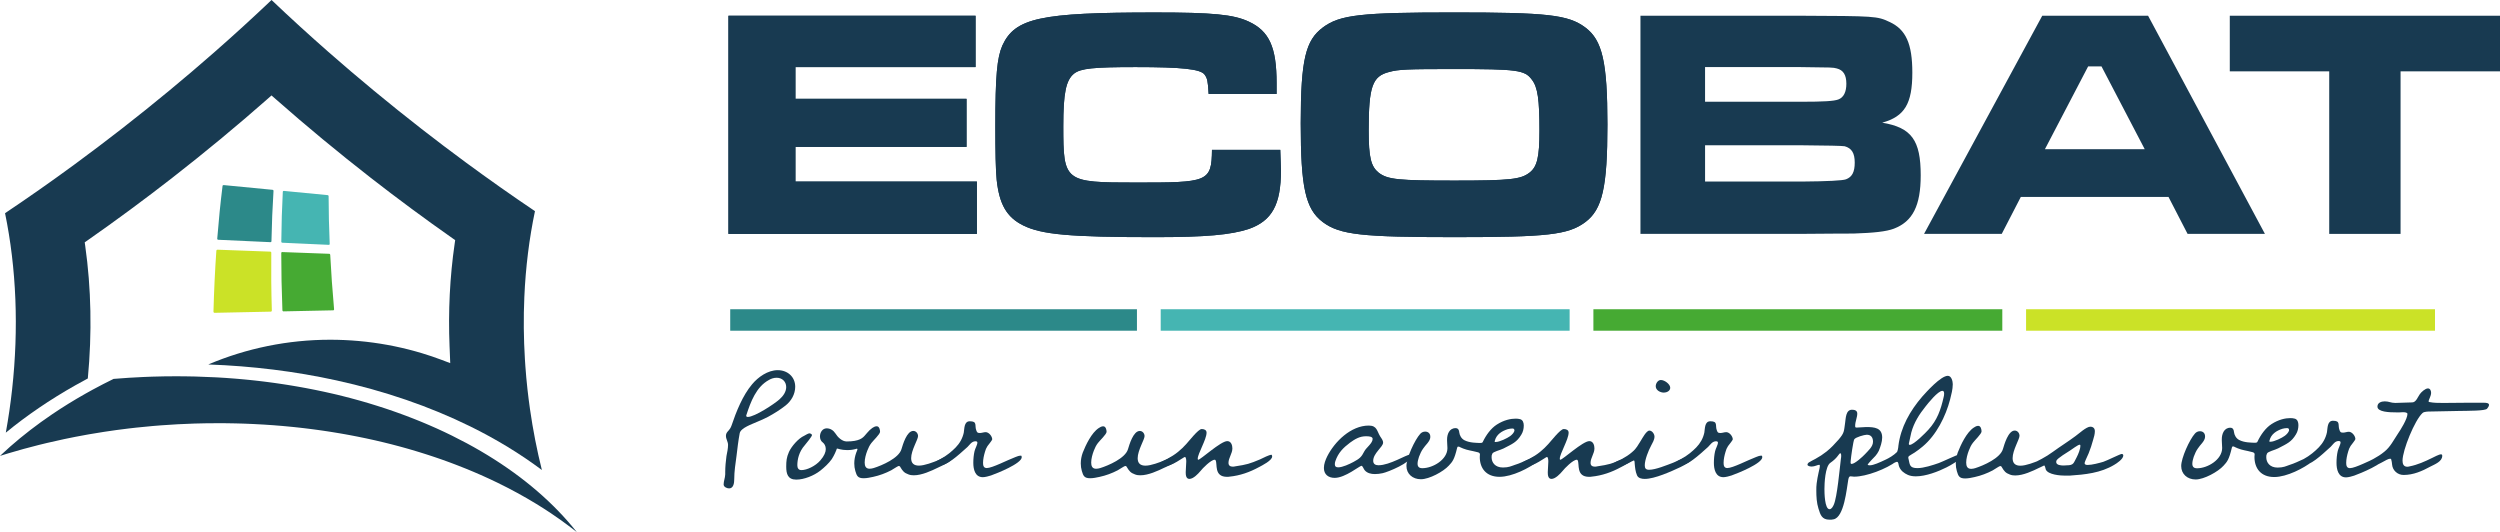 <svg width="249" height="53" viewBox="0 0 249 53" fill="none" xmlns="http://www.w3.org/2000/svg">
<path d="M28.169 19.094C28.171 19.045 28.214 19.008 28.264 19.013C29.766 19.157 31.226 19.298 32.647 19.436C32.692 19.44 32.729 19.482 32.729 19.53C32.733 21.061 32.768 22.65 32.838 24.296C32.841 24.348 32.803 24.39 32.755 24.387C31.253 24.318 29.706 24.248 28.113 24.175C28.06 24.173 28.018 24.126 28.018 24.07C28.034 22.349 28.084 20.69 28.168 19.093L28.169 19.094Z" fill="#45B5B2"/>
<path d="M21.637 23.77C21.632 23.829 21.676 23.879 21.735 23.881C23.524 23.964 25.257 24.044 26.938 24.12C26.991 24.122 27.036 24.079 27.037 24.023C27.071 22.287 27.14 20.613 27.242 19.005C27.244 18.954 27.206 18.91 27.156 18.906C25.577 18.753 23.953 18.596 22.278 18.434C22.223 18.429 22.172 18.466 22.166 18.519C21.957 20.199 21.781 21.949 21.637 23.77Z" fill="#2C8989"/>
<path d="M28.014 25.205C28.014 27.035 28.051 28.932 28.128 30.901C28.131 30.964 28.179 31.014 28.235 31.013C29.941 30.977 31.591 30.942 33.191 30.908C33.242 30.908 33.279 30.856 33.274 30.797C33.107 28.929 32.981 27.122 32.891 25.379C32.889 25.326 32.847 25.28 32.798 25.278C31.282 25.223 29.72 25.166 28.11 25.106C28.057 25.104 28.013 25.148 28.013 25.205H28.014Z" fill="#46AA33"/>
<path d="M21.549 24.974C21.413 26.916 21.318 28.937 21.261 31.037C21.26 31.105 21.31 31.158 21.374 31.157C23.304 31.117 25.171 31.077 26.974 31.04C27.032 31.04 27.077 30.986 27.075 30.922C27.016 28.934 26.999 27.017 27.02 25.17C27.02 25.113 26.977 25.065 26.923 25.063C25.226 25.001 23.474 24.936 21.665 24.87C21.605 24.867 21.553 24.915 21.55 24.975L21.549 24.974Z" fill="#CBE227"/>
<path d="M33.337 28.75C33.337 28.75 33.337 28.753 33.337 28.755L33.339 28.752C33.339 28.752 33.339 28.751 33.338 28.75H33.337Z" fill="#183A51"/>
<path d="M56.953 52.39C56.392 51.722 55.783 51.06 55.141 50.425C52.405 47.717 48.994 45.348 45.004 43.384L44.998 43.38L44.978 43.371C44.745 43.256 44.504 43.14 44.265 43.027C44.213 43.003 44.161 42.979 44.109 42.955L44.004 42.907L43.99 42.9C43.83 42.826 43.672 42.752 43.511 42.679C43.446 42.651 43.381 42.621 43.314 42.592L43.204 42.544L43.168 42.528C43.028 42.466 42.888 42.404 42.746 42.343C42.672 42.311 42.597 42.28 42.522 42.248L42.416 42.202C42.267 42.139 42.118 42.077 41.969 42.015C41.88 41.978 41.792 41.943 41.703 41.907L41.624 41.875C41.476 41.815 41.328 41.756 41.178 41.697C41.06 41.651 40.942 41.605 40.824 41.56C40.676 41.503 40.527 41.445 40.377 41.389C40.258 41.344 40.138 41.3 40.018 41.256C39.867 41.201 39.715 41.146 39.565 41.092C39.443 41.049 39.321 41.006 39.2 40.963C39.046 40.91 38.893 40.857 38.739 40.804C38.617 40.763 38.495 40.722 38.371 40.68C38.215 40.629 38.058 40.578 37.901 40.528L37.885 40.523C37.768 40.485 37.651 40.448 37.534 40.411C37.373 40.361 37.209 40.31 37.046 40.26L36.957 40.233C36.867 40.205 36.776 40.178 36.687 40.15C36.518 40.1 36.349 40.051 36.178 40.002L36.07 39.971C35.99 39.949 35.909 39.925 35.829 39.902C35.645 39.851 35.459 39.8 35.273 39.749L35.149 39.716C35.087 39.699 35.024 39.681 34.961 39.665C34.723 39.601 34.481 39.541 34.278 39.488L34.194 39.467C34.158 39.457 34.121 39.447 34.086 39.439C33.792 39.366 33.493 39.294 33.194 39.224C33.16 39.216 33.126 39.209 33.09 39.2L33.004 39.181C32.809 39.136 32.554 39.077 32.298 39.023C32.232 39.008 32.167 38.994 32.102 38.981L31.981 38.956C31.784 38.914 31.588 38.872 31.393 38.833C31.315 38.817 31.235 38.802 31.155 38.786L31.031 38.762C30.844 38.725 30.662 38.69 30.479 38.655C30.389 38.638 30.299 38.621 30.21 38.606L30.093 38.584C29.914 38.552 29.736 38.52 29.555 38.489C29.441 38.469 29.326 38.45 29.21 38.431L29.156 38.421C28.979 38.391 28.801 38.362 28.623 38.334C28.487 38.312 28.352 38.291 28.216 38.271C28.039 38.243 27.861 38.217 27.681 38.191C27.544 38.172 27.407 38.151 27.268 38.132C27.09 38.107 26.912 38.083 26.732 38.061C26.592 38.043 26.454 38.025 26.314 38.007C26.133 37.984 25.953 37.963 25.771 37.942C25.629 37.926 25.491 37.91 25.354 37.895C25.169 37.874 24.985 37.855 24.801 37.837L24.73 37.83C24.616 37.818 24.503 37.807 24.389 37.797C24.198 37.779 24.007 37.762 23.816 37.745L23.683 37.733C23.593 37.725 23.504 37.718 23.415 37.711C23.227 37.695 23.038 37.682 22.849 37.668L22.811 37.666L22.665 37.655C22.588 37.649 22.511 37.643 22.434 37.638C22.21 37.623 21.986 37.609 21.761 37.597L21.634 37.59C21.572 37.587 21.509 37.583 21.447 37.58C20.791 37.545 20.12 37.519 19.454 37.501C19.39 37.5 19.325 37.498 19.26 37.497L19.125 37.495C18.9 37.49 18.674 37.485 18.448 37.483C18.363 37.483 18.277 37.482 18.192 37.48H18.048C17.869 37.478 17.691 37.477 17.513 37.477H17.45C17.203 37.477 16.955 37.479 16.707 37.483H16.562C16.489 37.485 16.415 37.485 16.341 37.486C15.957 37.492 15.581 37.502 15.226 37.513C15.139 37.515 15.052 37.519 14.965 37.522L14.805 37.528L14.65 37.534C14.519 37.539 14.388 37.544 14.258 37.55C13.301 37.592 12.332 37.654 11.38 37.733H11.372C11.353 37.735 11.333 37.736 11.313 37.738C10.605 38.084 9.9 38.447 9.22 38.817C9.153 38.853 9.088 38.89 9.022 38.927L8.903 38.993L8.789 39.056C8.696 39.107 8.602 39.159 8.51 39.211C7.355 39.864 6.232 40.557 5.174 41.275C3.692 42.279 2.299 43.353 1.03 44.467C0.68 44.775 0.334 45.092 0 45.407C0.281 45.318 0.564 45.231 0.846 45.147C1.336 45 1.839 44.854 2.341 44.717C2.84 44.58 3.351 44.446 3.862 44.318C4.116 44.255 4.374 44.192 4.63 44.131C4.66 44.124 4.69 44.117 4.721 44.109C4.747 44.103 4.774 44.097 4.8 44.092C5.348 43.961 5.89 43.841 6.408 43.731C7.128 43.579 7.875 43.434 8.63 43.299C8.719 43.283 8.806 43.268 8.894 43.252C9.393 43.165 9.88 43.085 10.345 43.014C11.14 42.891 11.954 42.78 12.763 42.683C13.032 42.651 13.307 42.62 13.579 42.59C14.119 42.532 14.671 42.478 15.22 42.43C15.498 42.406 15.775 42.383 16.048 42.363C17.153 42.28 18.279 42.22 19.392 42.185H19.405C19.742 42.175 20.098 42.166 20.494 42.16C20.569 42.159 20.644 42.158 20.718 42.158H20.849C21.098 42.153 21.347 42.151 21.595 42.151C21.619 42.151 21.643 42.151 21.666 42.151C21.697 42.151 21.729 42.151 21.76 42.151C21.827 42.151 21.893 42.151 21.961 42.151H22.094L22.176 42.152C22.286 42.152 22.397 42.152 22.507 42.154C22.689 42.156 22.87 42.159 23.051 42.163L23.166 42.165C23.261 42.166 23.358 42.169 23.454 42.17C23.627 42.173 23.799 42.179 23.971 42.184H24.01L24.136 42.189C24.221 42.191 24.307 42.194 24.392 42.197C24.592 42.205 24.792 42.213 24.991 42.222L25.113 42.227C25.184 42.23 25.254 42.233 25.325 42.237C25.557 42.248 25.804 42.262 26.102 42.279L26.166 42.282C26.196 42.283 26.225 42.286 26.254 42.287C26.548 42.305 26.849 42.325 27.173 42.349C27.237 42.354 27.3 42.358 27.363 42.363L27.475 42.373C27.68 42.388 27.885 42.405 28.09 42.422C28.176 42.429 28.261 42.437 28.347 42.446L28.459 42.456L28.496 42.46C28.664 42.475 28.833 42.491 29.001 42.508C29.095 42.517 29.189 42.527 29.283 42.536L29.392 42.548C29.564 42.566 29.735 42.584 29.905 42.603C30.022 42.616 30.138 42.631 30.256 42.644L30.307 42.65C30.474 42.67 30.641 42.689 30.806 42.711C30.941 42.727 31.075 42.745 31.209 42.763C31.372 42.785 31.537 42.806 31.7 42.829C31.835 42.848 31.969 42.867 32.103 42.886C32.265 42.91 32.427 42.934 32.589 42.958C32.722 42.978 32.856 42.998 32.988 43.02C33.15 43.045 33.311 43.071 33.472 43.099C33.603 43.12 33.735 43.143 33.866 43.164C34.028 43.192 34.189 43.22 34.35 43.249L34.426 43.263C34.529 43.282 34.632 43.3 34.735 43.319C34.886 43.347 35.038 43.377 35.187 43.405L35.228 43.413L35.33 43.433C35.418 43.449 35.507 43.467 35.595 43.484C35.767 43.519 35.938 43.553 36.108 43.589H36.115L36.225 43.613C36.3 43.628 36.375 43.644 36.45 43.659C36.648 43.701 36.847 43.745 37.045 43.789C37.082 43.798 37.117 43.805 37.153 43.813C37.201 43.824 37.249 43.834 37.295 43.844C37.574 43.908 37.854 43.973 38.13 44.04C38.173 44.051 38.215 44.06 38.258 44.071L38.346 44.093C38.551 44.143 38.757 44.193 38.962 44.245C39.029 44.262 39.096 44.28 39.162 44.298L39.277 44.328L39.319 44.339C39.475 44.379 39.63 44.42 39.784 44.462C39.863 44.483 39.94 44.504 40.018 44.526L40.127 44.556C40.286 44.6 40.444 44.643 40.6 44.688C40.692 44.715 40.782 44.741 40.875 44.768L40.952 44.791C41.104 44.835 41.257 44.88 41.407 44.926C41.514 44.958 41.62 44.99 41.724 45.022L41.76 45.033C41.908 45.078 42.058 45.125 42.206 45.172C42.323 45.209 42.441 45.247 42.558 45.284C42.704 45.332 42.85 45.379 42.996 45.427C43.114 45.466 43.231 45.505 43.346 45.544C43.491 45.593 43.635 45.643 43.778 45.692L43.803 45.7C43.91 45.737 44.017 45.774 44.122 45.812C44.267 45.864 44.412 45.916 44.556 45.969L44.597 45.984C44.694 46.02 44.791 46.055 44.888 46.091C45.036 46.145 45.181 46.2 45.327 46.257L45.416 46.291C45.494 46.321 45.57 46.35 45.646 46.38C45.797 46.438 45.946 46.498 46.095 46.557L46.199 46.598C46.264 46.624 46.329 46.649 46.394 46.675C46.559 46.743 46.724 46.812 46.889 46.88L46.977 46.917C47.029 46.938 47.081 46.959 47.132 46.981C47.38 47.086 47.624 47.191 47.86 47.295C48.42 47.542 48.978 47.801 49.52 48.063C50.874 48.721 52.185 49.436 53.416 50.188C53.908 50.489 54.397 50.8 54.867 51.115C55.573 51.588 56.264 52.082 56.921 52.586C57.099 52.722 57.276 52.86 57.452 53C57.388 52.92 57.324 52.84 57.26 52.76C57.159 52.635 57.056 52.511 56.956 52.391L56.953 52.39Z" fill="#183A51"/>
<path d="M0.573 43.097C2.651 41.388 4.974 39.806 7.498 38.38C7.902 38.151 8.321 37.922 8.747 37.695C9.174 33.165 9.086 28.724 8.488 24.491L8.438 24.136L8.739 23.926C11.553 21.96 14.383 19.871 17.15 17.717C20.404 15.184 23.594 12.543 26.631 9.868L27.043 9.505L27.456 9.868C30.492 12.543 33.682 15.183 36.936 17.717C39.593 19.785 42.317 21.8 45.035 23.706L45.335 23.917L45.284 24.274C44.804 27.568 44.633 31.016 44.777 34.519C44.779 34.604 44.784 34.684 44.788 34.765V34.776L44.807 35.259L44.843 36.168L43.971 35.838C43.351 35.603 42.699 35.382 42.034 35.182C41.861 35.129 41.63 35.061 41.398 34.998C39.56 34.485 37.651 34.137 35.723 33.964C34.778 33.88 33.821 33.837 32.878 33.837C28.697 33.837 24.549 34.684 20.743 36.301C25.12 36.455 29.399 36.986 33.496 37.884C38.313 38.939 42.802 40.483 46.842 42.472C49.436 43.749 51.828 45.206 53.972 46.816C53.478 44.841 53.081 42.808 52.787 40.753C52.694 40.098 52.608 39.427 52.534 38.758C52.449 37.984 52.379 37.22 52.328 36.489C52.311 36.251 52.295 36.013 52.281 35.782C52.154 33.709 52.134 31.625 52.224 29.591C52.351 26.641 52.709 23.763 53.283 21.03C50.982 19.481 48.657 17.843 46.368 16.158C44.906 15.082 43.431 13.964 41.983 12.838C38.798 10.357 35.677 7.778 32.706 5.169C30.774 3.474 28.872 1.737 27.046 0C25.204 1.75 23.302 3.487 21.384 5.169C18.414 7.778 15.293 10.357 12.106 12.838C10.586 14.02 9.018 15.206 7.446 16.362C5.17 18.032 2.838 19.669 0.503 21.234C1.067 23.97 1.412 26.851 1.53 29.805C1.647 32.74 1.54 35.752 1.209 38.759C1.05 40.215 0.836 41.675 0.577 43.099L0.573 43.097Z" fill="#183A51"/>
<path d="M97.166 1.567V6.682H79.224V9.842H96.266V14.631H79.224V18.084H97.3V23.297H72.553V1.568H97.166V1.567Z" fill="#183A51"/>
<path d="M127.516 14.923C127.55 16.16 127.583 16.649 127.583 16.975C127.583 20.396 126.683 21.991 124.381 22.806C122.58 23.392 120.112 23.621 115.01 23.621C106.538 23.621 103.737 23.361 101.903 22.448C100.27 21.633 99.536 20.363 99.269 17.919C99.169 16.942 99.135 15.15 99.135 12.577C99.135 7.528 99.303 5.769 99.836 4.531C101.103 1.795 103.571 1.242 115.043 1.242C120.78 1.242 122.848 1.437 124.381 2.153C126.415 3.098 127.149 4.695 127.149 8.278V9.353H120.379C120.312 8.083 120.245 7.79 119.978 7.431C119.578 6.878 117.711 6.682 113.108 6.682C108.872 6.682 107.639 6.813 106.972 7.333C106.171 7.985 105.905 9.255 105.905 12.546C105.905 18.116 106.005 18.181 113.142 18.181C120.278 18.181 120.678 18.148 120.712 14.924H127.515L127.516 14.923Z" fill="#183A51"/>
<path d="M157.899 2.739C159.6 4.009 160.1 6.193 160.1 12.414C160.1 18.635 159.6 20.851 157.899 22.121C156.198 23.391 154.097 23.62 144.893 23.62C135.689 23.62 133.454 23.392 131.753 22.121C130.019 20.818 129.552 18.668 129.552 12.283C129.552 5.898 130.052 4.009 131.753 2.738C133.454 1.468 135.555 1.239 144.826 1.239C154.097 1.239 156.198 1.467 157.899 2.738V2.739ZM138.355 7.17C136.688 7.593 136.321 8.603 136.321 13.001C136.321 15.705 136.554 16.584 137.321 17.204C138.221 17.888 139.289 17.986 144.892 17.986C150.495 17.986 151.462 17.855 152.329 17.204C153.097 16.618 153.33 15.673 153.33 13.034C153.33 9.906 153.162 8.669 152.562 7.919C151.862 6.975 151.095 6.877 144.825 6.877C140.222 6.877 139.289 6.909 138.355 7.17Z" fill="#183A51"/>
<path d="M97.166 1.567V6.682H79.224V9.842H96.266V14.631H79.224V18.084H97.3V23.297H72.553V1.568H97.166V1.567Z" fill="#183A51"/>
<path d="M127.516 14.923C127.55 16.16 127.583 16.649 127.583 16.975C127.583 20.396 126.683 21.991 124.381 22.806C122.58 23.392 120.112 23.621 115.01 23.621C106.538 23.621 103.737 23.361 101.903 22.448C100.27 21.633 99.536 20.363 99.269 17.919C99.169 16.942 99.135 15.15 99.135 12.577C99.135 7.528 99.303 5.769 99.836 4.531C101.103 1.795 103.571 1.242 115.043 1.242C120.78 1.242 122.848 1.437 124.381 2.153C126.415 3.098 127.149 4.695 127.149 8.278V9.353H120.379C120.312 8.083 120.245 7.79 119.978 7.431C119.578 6.878 117.711 6.682 113.108 6.682C108.872 6.682 107.639 6.813 106.972 7.333C106.171 7.985 105.905 9.255 105.905 12.546C105.905 18.116 106.005 18.181 113.142 18.181C120.278 18.181 120.678 18.148 120.712 14.924H127.515L127.516 14.923Z" fill="#183A51"/>
<path d="M157.899 2.739C159.6 4.009 160.1 6.193 160.1 12.414C160.1 18.635 159.6 20.851 157.899 22.121C156.198 23.391 154.097 23.62 144.893 23.62C135.689 23.62 133.454 23.392 131.753 22.121C130.019 20.818 129.552 18.668 129.552 12.283C129.552 5.898 130.052 4.009 131.753 2.738C133.454 1.468 135.555 1.239 144.826 1.239C154.097 1.239 156.198 1.467 157.899 2.738V2.739ZM138.355 7.17C136.688 7.593 136.321 8.603 136.321 13.001C136.321 15.705 136.554 16.584 137.321 17.204C138.221 17.888 139.289 17.986 144.892 17.986C150.495 17.986 151.462 17.855 152.329 17.204C153.097 16.618 153.33 15.673 153.33 13.034C153.33 9.906 153.162 8.669 152.562 7.919C151.862 6.975 151.095 6.877 144.825 6.877C140.222 6.877 139.289 6.909 138.355 7.17Z" fill="#183A51"/>
<path d="M163.387 1.567H179.361C186.732 1.6 186.965 1.6 188.2 2.186C189.834 2.935 190.468 4.369 190.468 7.235C190.468 10.33 189.701 11.6 187.467 12.219C190.403 12.708 191.303 13.978 191.303 17.464C191.303 20.494 190.502 22.058 188.635 22.774C187.868 23.067 186.601 23.197 184.6 23.262C184.333 23.262 182.599 23.262 179.397 23.294H163.389V1.566L163.387 1.567ZM179.361 10.135C181.662 10.135 182.664 10.07 183.096 9.907C183.629 9.712 183.897 9.158 183.897 8.344C183.897 7.465 183.597 6.976 182.93 6.814C182.563 6.716 182.496 6.716 179.361 6.683H169.824V10.136H179.361V10.135ZM179.395 18.084C182.041 18.062 183.531 17.986 183.864 17.857C184.464 17.629 184.731 17.14 184.731 16.195C184.731 15.251 184.431 14.762 183.731 14.567C183.486 14.523 182.041 14.49 179.396 14.469H169.825V18.084H179.396H179.395Z" fill="#183A51"/>
<path d="M215.982 19.613H201.274L199.374 23.294H191.636L203.409 1.566H213.948L225.586 23.294H217.882L215.982 19.613ZM209.312 6.615H207.978L203.675 14.857H213.613L209.31 6.615H209.312Z" fill="#183A51"/>
<path d="M249 1.567V7.106H239.096V23.296H231.991V7.106H222.087V1.567H249Z" fill="#183A51"/>
<path d="M113.24 30.8H72.73V32.939H113.24V30.8Z" fill="#2C8989"/>
<path d="M156.335 30.8H115.606V32.939H156.335V30.8Z" fill="#45B5B2"/>
<path d="M199.43 30.8H158.702V32.939H199.43V30.8Z" fill="#46AA33"/>
<path d="M242.525 30.8H201.797V32.939H242.525V30.8Z" fill="#CBE227"/>
<path d="M78.217 40.409C77.689 40.822 77.108 41.183 76.51 41.51C76.141 41.699 75.771 41.871 75.383 42.026C74.943 42.231 73.782 42.611 73.676 43.143C73.535 43.883 73.447 44.657 73.359 45.395C73.254 46.169 73.13 46.96 73.13 47.733C73.13 48.06 73.076 48.645 72.619 48.645C72.408 48.645 72.074 48.507 72.074 48.249C72.074 47.922 72.215 47.631 72.232 47.252V47.028C72.232 46.495 72.285 45.962 72.355 45.428C72.426 45.067 72.514 44.671 72.514 44.31C72.514 44.001 72.303 43.726 72.303 43.417C72.303 43.039 72.584 42.935 72.743 42.643C72.796 42.557 72.831 42.454 72.866 42.368C73.323 41.01 73.975 39.376 74.907 38.277C75.506 37.555 76.474 36.868 77.46 36.868C78.445 36.868 79.203 37.538 79.203 38.518C79.203 39.258 78.816 39.946 78.217 40.409ZM77.354 37.624C77.073 37.624 76.809 37.71 76.579 37.848C75.313 38.536 74.766 40.032 74.344 41.321C74.327 41.338 74.327 41.373 74.327 41.407C74.327 41.51 74.398 41.527 74.486 41.527C75.155 41.527 77.126 40.237 77.637 39.774C77.989 39.464 78.306 39.034 78.306 38.553C78.306 38.003 77.901 37.624 77.356 37.624H77.354Z" fill="#183A51"/>
<path d="M78.569 45.035C78.833 44.45 79.52 43.659 80.1 43.401C80.241 43.332 80.487 43.16 80.628 43.16C80.699 43.16 80.875 43.246 80.875 43.332C80.875 43.47 80.312 44.158 80.153 44.347C79.572 45.001 79.415 45.774 79.415 46.341C79.415 46.599 79.52 46.823 79.82 46.823C80.365 46.823 81.211 46.427 81.703 45.86C82.108 45.397 82.248 45.018 82.248 44.726C82.248 44.399 82.09 44.176 81.95 44.072C81.756 43.934 81.668 43.711 81.668 43.47C81.668 43.074 81.915 42.663 82.338 42.663C82.707 42.663 83.007 42.868 83.2 43.161C83.43 43.539 83.87 43.969 84.327 43.969C85.612 43.969 85.946 43.608 86.175 43.333L86.369 43.109C86.527 42.92 86.703 42.748 86.879 42.627C87.002 42.541 87.161 42.456 87.32 42.456C87.584 42.456 87.654 42.816 87.654 43.005C87.654 43.246 86.967 43.882 86.791 44.123C86.615 44.347 86.493 44.605 86.386 44.88C86.245 45.24 86.122 45.687 86.122 46.066C86.122 46.41 86.227 46.685 86.615 46.685C86.757 46.685 86.897 46.651 87.021 46.616C87.848 46.358 89.52 45.636 89.784 44.742C89.925 44.278 90.312 42.919 90.963 42.919C91.244 42.919 91.438 43.177 91.438 43.435C91.438 43.779 90.751 44.844 90.751 45.635C90.751 46.134 91.015 46.375 91.525 46.375C92.088 46.375 92.916 46.048 93.444 45.842C93.743 45.704 94.466 45.309 94.765 45.309C94.887 45.309 94.906 45.343 94.906 45.447C94.906 45.963 93.815 46.376 93.444 46.565C92.74 46.909 91.808 47.339 91.016 47.339C90.84 47.339 90.664 47.322 90.488 47.253C90.048 47.098 89.906 46.909 89.678 46.531C89.661 46.479 89.608 46.411 89.502 46.411C89.38 46.445 88.921 46.755 88.764 46.841C88.201 47.133 87.602 47.357 86.969 47.495C86.651 47.564 86.335 47.633 86.018 47.633C85.436 47.633 85.331 47.392 85.191 46.911C85.12 46.67 85.086 46.413 85.086 46.155C85.086 45.794 85.156 45.433 85.279 45.089C85.314 44.986 85.402 44.814 85.402 44.745C85.402 44.711 85.385 44.693 85.349 44.693C85.313 44.693 85.278 44.693 85.207 44.727C84.873 44.813 84.609 44.83 84.415 44.83C83.764 44.83 83.464 44.675 83.394 44.675C83.34 44.675 83.323 44.727 83.306 44.813C83.13 45.277 82.883 45.673 82.848 45.725C82.549 46.155 82.091 46.568 81.704 46.876C81.071 47.375 80.085 47.77 79.31 47.77C78.465 47.77 78.308 47.202 78.308 46.48C78.308 45.931 78.342 45.552 78.572 45.036L78.569 45.035Z" fill="#183A51"/>
<path d="M98.703 47.356C98.509 47.425 98.104 47.528 97.893 47.528C97.101 47.528 96.942 46.72 96.942 46.101C96.942 45.706 96.977 45.311 97.065 44.932C97.119 44.691 97.347 44.296 97.347 44.089C97.347 43.986 97.276 43.951 97.136 43.951C96.766 43.968 96.591 44.295 96.361 44.519C95.322 45.448 94.354 46.358 93.527 46.358C93.386 46.358 93.158 46.324 93.158 46.152C93.158 46.118 93.158 46.083 93.175 46.049C93.229 45.929 93.545 45.791 93.669 45.722C94.285 45.395 94.813 44.949 95.182 44.571C95.588 44.158 95.869 43.659 95.992 43.093C96.062 42.697 96.009 41.958 96.591 41.958C97.383 41.958 97.048 42.388 97.241 42.87C97.312 43.059 97.347 43.128 97.593 43.128C97.787 43.128 97.98 43.042 98.175 43.042C98.492 43.042 98.826 43.455 98.826 43.763C98.826 43.849 98.42 44.331 98.351 44.434C98.228 44.623 98.157 44.795 98.104 45.002C97.999 45.346 97.911 45.742 97.911 46.103C97.911 46.361 97.964 46.618 98.28 46.618C98.826 46.618 100.287 45.845 101.149 45.518C101.307 45.449 101.501 45.38 101.711 45.38C101.746 45.414 101.765 45.483 101.765 45.535C101.765 46.17 99.283 47.151 98.701 47.357L98.703 47.356Z" fill="#183A51"/>
<path d="M116.004 46.565C115.3 46.909 114.368 47.339 113.576 47.339C113.4 47.339 113.224 47.322 113.047 47.253C112.607 47.098 112.466 46.909 112.238 46.531C112.221 46.479 112.167 46.411 112.062 46.411C111.939 46.445 111.481 46.755 111.323 46.841C110.76 47.133 110.162 47.357 109.528 47.495C109.211 47.564 108.895 47.633 108.577 47.633C107.996 47.633 107.891 47.392 107.751 46.911C107.68 46.67 107.645 46.413 107.645 46.155C107.645 45.794 107.716 45.433 107.839 45.089C108.137 44.332 108.719 43.095 109.44 42.631C109.563 42.545 109.722 42.459 109.88 42.459C110.144 42.459 110.215 42.82 110.215 43.009C110.215 43.25 109.528 43.886 109.352 44.126C109.176 44.35 109.053 44.608 108.947 44.883C108.806 45.244 108.683 45.691 108.683 46.07C108.683 46.414 108.788 46.688 109.176 46.688C109.318 46.688 109.458 46.655 109.582 46.62C110.408 46.362 112.081 45.64 112.345 44.745C112.486 44.281 112.873 42.923 113.524 42.923C113.805 42.923 113.998 43.181 113.998 43.439C113.998 43.783 113.312 44.848 113.312 45.639C113.312 46.138 113.576 46.379 114.086 46.379C114.649 46.379 115.477 46.052 116.005 45.846C116.304 45.708 117.027 45.313 117.325 45.313C117.448 45.313 117.467 45.347 117.467 45.451C117.467 45.967 116.376 46.38 116.005 46.569L116.004 46.565Z" fill="#183A51"/>
<path d="M125.384 46.53C124.469 47.029 123.501 47.373 122.445 47.476C122.374 47.493 122.304 47.493 122.216 47.493C120.878 47.493 121.282 46.186 121.071 45.842C121.054 45.808 121.018 45.79 120.983 45.79C120.614 45.79 119.769 46.65 119.558 46.925C119.329 47.2 118.854 47.699 118.467 47.699C118.115 47.699 118.098 47.286 118.098 47.028C118.098 46.684 118.151 46.323 118.151 45.979C118.151 45.893 118.151 45.515 118.01 45.515C117.887 45.515 116.743 46.461 115.88 46.461C115.775 46.461 115.44 46.427 115.44 46.272C115.44 46.186 115.511 46.117 115.563 46.066C115.651 45.997 116.125 45.775 116.267 45.706C116.636 45.5 117.006 45.276 117.34 45.001C117.639 44.76 117.903 44.502 118.15 44.227C118.396 43.969 119.347 42.732 119.681 42.732C119.927 42.732 120.174 42.818 120.174 43.093C120.174 43.763 119.294 45.19 119.294 45.688C119.294 45.706 119.294 45.791 119.347 45.791C119.576 45.791 121.582 43.935 122.234 43.935C122.621 43.935 122.745 44.348 122.745 44.657C122.745 45.173 122.358 45.602 122.358 46.101C122.358 46.376 122.534 46.479 122.798 46.479C122.886 46.479 122.957 46.462 123.045 46.445C124.189 46.273 124.47 46.187 125.492 45.758C125.827 45.602 126.407 45.294 126.653 45.294C126.688 45.346 126.707 45.397 126.707 45.466C126.707 45.862 125.704 46.359 125.386 46.531L125.384 46.53Z" fill="#183A51"/>
<path d="M131.86 46.616C131.86 46.203 132.018 45.808 132.194 45.446C132.933 43.985 134.553 42.386 136.331 42.386C137.158 42.386 137.14 42.936 137.458 43.452C137.581 43.641 137.757 43.848 137.757 44.088C137.757 44.517 136.771 45.136 136.771 45.893C136.771 46.22 137 46.34 137.299 46.34C138.426 46.34 140.08 45.274 140.45 45.274C140.521 45.274 140.538 45.394 140.538 45.463C140.538 46.065 138.267 47.011 137.705 47.13C137.458 47.183 137.194 47.217 136.947 47.217C136.56 47.217 136.172 47.13 135.927 46.839C135.839 46.753 135.716 46.392 135.61 46.392C135.416 46.392 133.991 47.596 132.935 47.596C132.301 47.596 131.861 47.252 131.861 46.616H131.86ZM136.102 43.452H136.031C135.415 43.452 134.94 43.744 134.464 44.088C133.777 44.603 133.285 45.102 133.003 45.927C132.968 46.03 132.949 46.133 132.949 46.237C132.949 46.461 133.072 46.547 133.284 46.547C133.724 46.547 134.411 46.22 134.798 46.014C135.396 45.687 135.59 45.55 135.889 44.949C136.082 44.571 136.715 44.158 136.715 43.711C136.715 43.47 136.31 43.453 136.099 43.453L136.102 43.452Z" fill="#183A51"/>
<path d="M145.236 44.484C145.183 44.484 145.148 44.518 145.131 44.604C144.85 45.79 144.656 45.996 144.304 46.374C143.759 46.976 142.351 47.732 141.524 47.732C140.697 47.732 140.081 47.2 140.081 46.409C140.081 45.618 140.908 43.813 141.454 43.211C141.577 43.073 141.753 42.987 141.948 42.987C142.246 42.987 142.458 43.176 142.458 43.486V43.555C142.441 43.968 141.948 44.346 141.737 44.69C141.561 44.931 141.438 45.222 141.332 45.497C141.261 45.721 141.19 45.961 141.19 46.185C141.19 46.495 141.349 46.632 141.665 46.632C142.721 46.632 144.164 45.772 144.164 44.638C144.164 44.397 144.129 44.156 144.129 43.898V43.76C144.129 43.278 144.34 42.642 144.975 42.642C145.256 42.642 145.327 42.866 145.344 43.072C145.379 43.364 145.555 43.691 145.855 43.846C146.383 44.12 147.087 44.103 147.386 44.12C147.562 44.12 147.65 44.103 147.685 44.017C148.002 43.347 148.494 42.659 149.093 42.281C149.797 41.834 150.466 41.696 150.958 41.696C151.117 41.696 151.276 41.713 151.398 41.748C151.68 41.818 151.768 42.109 151.768 42.384C151.768 42.694 151.697 43.02 151.521 43.296C151.064 44.053 150.641 44.208 149.744 44.671C149.409 44.843 148.722 44.981 148.634 45.187C148.563 45.342 148.563 45.393 148.563 45.548C148.563 46.064 148.915 46.563 149.69 46.563C150.272 46.563 150.517 46.425 150.869 46.305C151.38 46.15 151.784 45.944 152.295 45.72C152.593 45.6 152.876 45.428 153.175 45.307C153.263 45.29 153.333 45.255 153.404 45.255C153.509 45.255 153.563 45.307 153.563 45.393C153.563 45.617 153.316 45.84 153.157 45.961C152.312 46.615 150.622 47.491 149.356 47.491C148.018 47.491 147.385 46.632 147.385 45.514C147.385 45.394 147.385 45.359 147.402 45.239C147.402 45.205 147.367 45.084 147.209 45.05C146.487 44.861 146.206 44.861 145.73 44.673C145.255 44.484 145.395 44.484 145.236 44.484ZM150.833 42.867C150.833 42.781 150.798 42.712 150.728 42.695C150.693 42.695 150.674 42.678 150.64 42.678C150.498 42.678 150.288 42.712 150.165 42.747C149.584 42.936 149.038 43.263 148.88 43.917C148.88 43.934 148.862 43.951 148.862 43.969C148.862 43.987 148.88 44.003 148.915 44.021H148.986C149.356 44.021 150.13 43.643 150.412 43.436C150.622 43.281 150.781 43.093 150.834 42.92V42.868L150.833 42.867Z" fill="#183A51"/>
<path d="M161.445 46.53C160.531 47.029 159.562 47.373 158.506 47.476C158.436 47.493 158.365 47.493 158.277 47.493C156.939 47.493 157.344 46.186 157.133 45.842C157.116 45.808 157.08 45.79 157.045 45.79C156.675 45.79 155.83 46.65 155.619 46.925C155.39 47.2 154.915 47.699 154.528 47.699C154.176 47.699 154.159 47.286 154.159 47.028C154.159 46.684 154.212 46.323 154.212 45.979C154.212 45.893 154.212 45.515 154.071 45.515C153.948 45.515 152.804 46.461 151.941 46.461C151.836 46.461 151.501 46.427 151.501 46.272C151.501 46.186 151.572 46.117 151.624 46.066C151.712 45.997 152.187 45.775 152.328 45.706C152.698 45.5 153.067 45.276 153.402 45.001C153.7 44.76 153.964 44.502 154.211 44.227C154.458 43.969 155.407 42.732 155.742 42.732C155.989 42.732 156.235 42.818 156.235 43.093C156.235 43.763 155.355 45.19 155.355 45.688C155.355 45.706 155.355 45.791 155.409 45.791C155.638 45.791 157.644 43.935 158.296 43.935C158.682 43.935 158.806 44.348 158.806 44.657C158.806 45.173 158.42 45.602 158.42 46.101C158.42 46.376 158.596 46.479 158.86 46.479C158.948 46.479 159.018 46.462 159.106 46.445C160.25 46.273 160.532 46.187 161.553 45.758C161.888 45.602 162.468 45.294 162.715 45.294C162.749 45.346 162.768 45.397 162.768 45.466C162.768 45.862 161.765 46.359 161.448 46.531L161.445 46.53Z" fill="#183A51"/>
<path d="M167.358 46.53C166.443 46.96 164.806 47.7 163.82 47.7C163.503 47.7 163.17 47.631 163.046 47.339C162.887 46.961 162.852 46.582 162.816 46.187C162.816 46.135 162.816 45.86 162.728 45.86C162.64 45.86 161.743 46.462 161.127 46.462C161.021 46.462 160.687 46.428 160.687 46.273C160.687 46.187 160.757 46.118 160.809 46.068C160.897 45.998 161.391 45.793 161.531 45.724C161.9 45.518 162.27 45.294 162.587 45.002C162.974 44.692 163.168 44.297 163.432 43.884C163.574 43.66 163.978 42.887 164.277 42.887C164.558 42.887 164.787 43.23 164.787 43.488C164.787 43.798 164.594 44.107 164.453 44.382C164.189 44.864 163.819 45.791 163.819 46.342C163.819 46.652 163.925 46.789 164.259 46.789C164.893 46.789 166.02 46.325 166.653 46.084C166.934 45.981 168.413 45.277 168.572 45.277C168.66 45.277 168.677 45.415 168.677 45.466C168.677 45.896 167.692 46.359 167.357 46.531L167.358 46.53ZM165.721 39.103C165.351 39.103 164.911 38.862 164.911 38.467C164.911 38.192 165.122 37.848 165.422 37.848C165.791 37.848 166.355 38.261 166.355 38.622C166.355 38.949 165.986 39.104 165.722 39.104L165.721 39.103Z" fill="#183A51"/>
<path d="M172.463 47.356C172.27 47.425 171.864 47.528 171.654 47.528C170.861 47.528 170.703 46.72 170.703 46.101C170.703 45.706 170.738 45.311 170.826 44.932C170.879 44.691 171.107 44.296 171.107 44.089C171.107 43.986 171.036 43.951 170.896 43.951C170.527 43.968 170.351 44.295 170.121 44.519C169.083 45.448 168.115 46.358 167.288 46.358C167.146 46.358 166.918 46.324 166.918 46.152C166.918 46.118 166.918 46.083 166.936 46.049C166.989 45.929 167.305 45.791 167.428 45.722C168.044 45.395 168.572 44.949 168.941 44.571C169.347 44.158 169.628 43.659 169.751 43.093C169.821 42.697 169.768 41.958 170.35 41.958C171.142 41.958 170.807 42.388 171 42.87C171.071 43.059 171.106 43.128 171.352 43.128C171.546 43.128 171.739 43.042 171.934 43.042C172.251 43.042 172.585 43.455 172.585 43.763C172.585 43.849 172.179 44.331 172.11 44.434C171.987 44.623 171.916 44.795 171.863 45.002C171.758 45.346 171.67 45.742 171.67 46.103C171.67 46.361 171.723 46.618 172.039 46.618C172.585 46.618 174.046 45.845 174.908 45.518C175.066 45.449 175.26 45.38 175.47 45.38C175.505 45.414 175.524 45.483 175.524 45.535C175.524 46.17 173.042 47.151 172.461 47.357L172.463 47.356Z" fill="#183A51"/>
<path d="M188.889 45.946C187.904 46.695 185.899 47.477 184.669 47.477C184.563 47.477 184.439 47.443 184.317 47.443C184.141 47.443 184.124 47.635 184.088 47.774C183.929 48.662 183.683 51.535 182.611 51.727C182.488 51.761 182.347 51.761 182.224 51.761C181.45 51.761 181.31 51.273 181.116 50.646C180.94 50.09 180.905 49.462 180.905 48.871C180.905 48.627 180.905 48.383 180.94 48.14C180.993 47.774 181.045 47.426 181.133 47.061C181.168 46.852 181.256 46.608 181.256 46.398C181.256 46.346 181.256 46.294 181.185 46.294C181.044 46.294 180.746 46.468 180.447 46.468C180.325 46.468 180.025 46.434 180.025 46.277C180.025 46.19 180.096 46.12 180.148 46.069C180.236 45.999 180.692 45.773 180.816 45.703C181.203 45.495 181.573 45.251 181.925 44.972C182.381 44.607 182.733 44.223 183.121 43.788C183.719 43.091 183.648 42.951 183.771 42.133C183.841 41.698 183.824 40.81 184.457 40.81C184.721 40.81 184.984 40.88 184.984 41.193C184.984 41.575 184.774 41.994 184.774 42.412C184.774 42.552 184.791 42.586 184.932 42.586C185.249 42.586 185.565 42.533 185.882 42.533C186.691 42.533 187.465 42.603 187.465 43.578C187.465 44.013 187.289 44.501 187.13 44.901C187.042 45.092 186.92 45.249 186.796 45.406C186.691 45.528 185.987 46.207 186.022 46.311C186.093 46.328 186.163 46.346 186.233 46.346C186.936 46.346 188.729 45.231 189.099 45.231C189.204 45.231 189.258 45.301 189.258 45.405C189.258 45.614 189.047 45.823 188.889 45.945V45.946ZM183.298 45.145C183.227 45.145 183.175 45.249 183.139 45.285C182.893 45.633 182.646 45.86 182.295 46.103C181.785 46.468 181.714 48.14 181.714 48.715C181.714 49.046 181.731 50.717 182.224 50.717C182.435 50.717 182.576 50.422 182.646 50.265C182.981 49.516 183.227 46.731 183.35 45.72C183.367 45.616 183.384 45.512 183.384 45.406C183.384 45.372 183.384 45.145 183.297 45.145H183.298ZM185.935 43.3C185.689 43.3 184.827 43.544 184.687 43.752C184.582 43.909 184.353 45.563 184.335 45.842C184.335 45.911 184.318 45.981 184.318 46.05C184.318 46.119 184.318 46.207 184.423 46.207C184.74 46.207 185.532 45.476 185.742 45.249C186.059 44.901 186.551 44.5 186.551 43.996C186.551 43.578 186.358 43.3 185.935 43.3ZM193.899 46.538C193.037 46.974 191.806 47.443 190.822 47.443C190.558 47.443 190.277 47.409 190.03 47.303C189.644 47.129 189.31 46.885 189.151 46.467C189.116 46.38 189.098 46.276 189.081 46.172C189.063 46.102 189.027 45.997 188.939 45.997C188.764 45.997 188.131 46.467 187.55 46.467C187.445 46.467 187.11 46.433 187.11 46.276C187.11 46.189 187.181 46.119 187.233 46.067L187.761 45.806C188.165 45.615 188.605 45.354 188.921 45.04C189.009 44.97 189.079 44.534 189.079 44.413C189.308 42.55 190.24 40.913 191.453 39.503C191.858 39.05 193.299 37.431 194.003 37.431C194.372 37.431 194.496 37.987 194.496 38.267C194.496 38.772 194.354 39.295 194.232 39.781C193.792 41.47 192.86 43.334 191.506 44.465C191.243 44.691 190.979 44.883 190.698 45.074C190.522 45.195 190.293 45.301 190.136 45.422C190.101 45.457 190.065 45.509 190.065 45.562C190.065 45.632 190.082 45.684 190.1 45.753C190.222 46.31 190.205 46.624 190.979 46.624C191.612 46.624 192.508 46.328 193.106 46.119C193.405 46.015 194.987 45.265 195.128 45.265C195.199 45.265 195.216 45.405 195.216 45.457C195.216 45.875 194.232 46.362 193.897 46.536L193.899 46.538ZM193.459 38.929C193.02 38.929 192.035 40.165 191.789 40.479C191.156 41.263 190.628 42.099 190.365 43.074C190.277 43.422 190.223 43.77 190.136 44.119C190.136 44.153 190.118 44.189 190.118 44.223C190.118 44.276 190.153 44.31 190.206 44.31C190.611 44.31 191.806 43.091 192.07 42.796C192.949 41.838 193.301 40.81 193.582 39.574C193.616 39.453 193.635 39.33 193.635 39.209C193.635 39.087 193.618 38.93 193.459 38.93V38.929ZM203.146 46.572C202.443 46.921 201.51 47.356 200.72 47.356C200.545 47.356 200.369 47.339 200.193 47.269C199.753 47.112 199.612 46.921 199.384 46.538C199.367 46.485 199.314 46.417 199.208 46.417C199.086 46.451 198.628 46.765 198.47 46.852C197.908 47.148 197.31 47.374 196.677 47.514C196.36 47.584 196.045 47.654 195.728 47.654C195.147 47.654 195.042 47.41 194.902 46.923C194.831 46.679 194.796 46.418 194.796 46.157C194.796 45.791 194.867 45.426 194.99 45.078C195.288 44.311 195.869 43.058 196.59 42.588C196.712 42.501 196.871 42.414 197.029 42.414C197.293 42.414 197.363 42.78 197.363 42.971C197.363 43.215 196.677 43.859 196.502 44.103C196.326 44.33 196.203 44.591 196.097 44.869C195.956 45.235 195.833 45.687 195.833 46.071C195.833 46.419 195.938 46.698 196.326 46.698C196.467 46.698 196.607 46.663 196.731 46.628C197.557 46.367 199.227 45.636 199.491 44.729C199.632 44.26 200.018 42.884 200.668 42.884C200.95 42.884 201.143 43.145 201.143 43.406C201.143 43.755 200.457 44.834 200.457 45.634C200.457 46.14 200.72 46.384 201.231 46.384C201.793 46.384 202.62 46.053 203.147 45.844C203.446 45.704 204.168 45.304 204.466 45.304C204.589 45.304 204.607 45.339 204.607 45.444C204.607 45.967 203.518 46.385 203.147 46.576L203.146 46.572ZM210.583 46.294C209.23 47.112 207.665 47.269 206.117 47.373H205.695C205.22 47.373 203.989 47.286 203.76 46.764C203.743 46.694 203.673 46.363 203.602 46.363C203.497 46.363 203.233 46.467 203.021 46.467C202.916 46.467 202.564 46.45 202.564 46.276C202.564 46.189 202.635 46.119 202.687 46.067C202.792 45.98 203.232 45.772 203.355 45.702C203.742 45.493 204.112 45.267 204.464 45.005C205.202 44.466 205.993 43.978 206.714 43.438C207.031 43.211 207.803 42.498 208.191 42.498C208.472 42.498 208.648 42.655 208.648 42.95C208.648 43.228 208.56 43.542 208.472 43.821C208.349 44.273 208.208 44.709 208.032 45.144L207.751 45.77C207.717 45.875 207.629 46.032 207.629 46.136C207.629 46.293 207.822 46.31 207.927 46.31C208.367 46.31 209.07 46.119 209.492 45.996C209.861 45.875 211.18 45.213 211.321 45.213C211.427 45.213 211.48 45.282 211.48 45.37C211.48 45.718 210.83 46.153 210.583 46.293V46.294ZM207.137 44.292C206.961 44.292 206.363 44.761 206.187 44.867C205.977 45.007 204.886 45.65 204.815 45.894C204.815 45.929 204.798 45.964 204.798 46.016C204.798 46.33 205.272 46.364 205.536 46.364L205.835 46.347C206.573 46.347 206.521 46.103 206.836 45.546C206.995 45.232 207.205 44.745 207.205 44.397C207.205 44.344 207.205 44.293 207.135 44.293L207.137 44.292ZM222.398 44.466C222.345 44.466 222.31 44.5 222.293 44.587C222.011 45.789 221.818 45.997 221.467 46.38C220.922 46.989 219.515 47.756 218.689 47.756C217.863 47.756 217.248 47.216 217.248 46.416C217.248 45.615 218.074 43.786 218.62 43.177C218.742 43.037 218.918 42.95 219.113 42.95C219.411 42.95 219.623 43.141 219.623 43.455V43.525C219.605 43.943 219.113 44.326 218.902 44.674C218.726 44.918 218.604 45.214 218.497 45.492C218.427 45.719 218.356 45.962 218.356 46.189C218.356 46.503 218.515 46.641 218.83 46.641C219.885 46.641 221.327 45.77 221.327 44.621C221.327 44.377 221.292 44.133 221.292 43.872V43.733C221.292 43.244 221.503 42.601 222.137 42.601C222.418 42.601 222.488 42.828 222.506 43.036C222.54 43.331 222.716 43.663 223.016 43.819C223.543 44.098 224.247 44.081 224.545 44.098C224.721 44.098 224.809 44.081 224.843 43.994C225.16 43.314 225.652 42.618 226.25 42.235C226.953 41.783 227.622 41.643 228.114 41.643C228.272 41.643 228.431 41.66 228.553 41.696C228.834 41.766 228.922 42.061 228.922 42.339C228.922 42.653 228.852 42.983 228.676 43.263C228.219 44.029 227.797 44.186 226.9 44.656C226.566 44.83 225.88 44.97 225.792 45.178C225.721 45.335 225.721 45.387 225.721 45.544C225.721 46.066 226.073 46.571 226.847 46.571C227.428 46.571 227.673 46.431 228.025 46.31C228.535 46.153 228.938 45.945 229.449 45.718C229.747 45.596 230.029 45.422 230.328 45.3C230.416 45.282 230.486 45.247 230.557 45.247C230.662 45.247 230.715 45.3 230.715 45.387C230.715 45.614 230.469 45.839 230.31 45.962C229.466 46.624 227.778 47.512 226.513 47.512C225.177 47.512 224.544 46.641 224.544 45.509C224.544 45.388 224.544 45.352 224.561 45.231C224.561 45.197 224.526 45.074 224.368 45.04C223.647 44.848 223.366 44.848 222.891 44.657C222.416 44.466 222.556 44.466 222.398 44.466ZM227.989 42.829C227.989 42.742 227.954 42.672 227.883 42.655C227.849 42.655 227.83 42.637 227.795 42.637C227.654 42.637 227.444 42.672 227.321 42.707C226.74 42.899 226.196 43.23 226.037 43.892C226.037 43.909 226.02 43.926 226.02 43.945C226.02 43.963 226.037 43.979 226.073 43.997H226.144C226.513 43.997 227.287 43.615 227.568 43.405C227.778 43.248 227.937 43.057 227.99 42.883V42.83L227.989 42.829ZM234.475 47.373C234.282 47.443 233.877 47.547 233.666 47.547C232.875 47.547 232.716 46.73 232.716 46.103C232.716 45.702 232.751 45.302 232.839 44.918C232.892 44.674 233.12 44.275 233.12 44.065C233.12 43.961 233.05 43.925 232.91 43.925C232.541 43.942 232.365 44.273 232.136 44.5C231.098 45.441 230.131 46.363 229.305 46.363C229.164 46.363 228.936 46.328 228.936 46.154C228.936 46.12 228.936 46.084 228.953 46.05C229.007 45.929 229.322 45.789 229.445 45.719C230.06 45.388 230.588 44.935 230.957 44.553C231.362 44.135 231.643 43.63 231.765 43.056C231.836 42.655 231.783 41.907 232.364 41.907C233.155 41.907 232.82 42.342 233.014 42.83C233.084 43.021 233.119 43.091 233.365 43.091C233.558 43.091 233.752 43.004 233.946 43.004C234.263 43.004 234.596 43.422 234.596 43.735C234.596 43.822 234.191 44.31 234.122 44.414C233.999 44.606 233.929 44.78 233.875 44.989C233.77 45.338 233.682 45.739 233.682 46.104C233.682 46.365 233.736 46.627 234.051 46.627C234.596 46.627 236.056 45.843 236.917 45.512C237.075 45.442 237.268 45.372 237.479 45.372C237.514 45.406 237.532 45.476 237.532 45.529C237.532 46.173 235.053 47.166 234.472 47.374L234.475 47.373ZM247.713 40.705C247.52 40.932 245.85 40.913 244.829 40.932L242.228 40.984C241.981 40.984 241.717 40.984 241.49 41.037C241.402 41.054 241.331 41.09 241.279 41.141C240.505 41.855 239.292 44.832 239.292 45.877C239.292 46.208 239.397 46.487 239.766 46.487C239.854 46.487 239.924 46.469 239.995 46.452C240.786 46.295 241.524 45.964 242.228 45.616C242.421 45.529 242.914 45.251 243.124 45.251C243.229 45.251 243.247 45.321 243.247 45.408C243.247 45.964 242.509 46.244 242.104 46.452C241.242 46.922 240.381 47.306 239.396 47.306C238.798 47.306 238.306 46.853 238.253 46.278C238.235 46.104 238.218 45.93 238.165 45.756C238.148 45.703 238.112 45.686 238.06 45.686C237.691 45.686 236.811 46.469 236.02 46.469C235.915 46.469 235.581 46.435 235.581 46.278C235.581 46.191 235.651 46.121 235.703 46.07C235.791 46 236.248 45.791 236.371 45.721C236.757 45.513 237.145 45.269 237.479 44.991C238.077 44.521 238.411 43.824 238.832 43.197C239.096 42.814 239.782 41.717 239.782 41.23C239.782 41.09 239.553 41.056 239.342 41.056C239.201 41.056 239.061 41.073 238.991 41.073H238.674C237.988 41.073 236.793 41.038 236.793 40.498C236.793 40.097 237.198 39.975 237.531 39.975C237.936 39.975 238.129 40.132 238.569 40.132C239.131 40.132 239.694 40.079 240.256 40.079C240.643 40.079 240.818 39.523 241.013 39.261C241.154 39.053 241.558 38.686 241.822 38.686C242.051 38.686 242.138 38.93 242.138 39.122C242.138 39.453 241.892 39.801 241.892 39.975C241.892 40.028 241.927 40.045 241.98 40.045C242.402 40.132 242.859 40.132 243.281 40.132H243.492C244.142 40.132 244.793 40.115 245.443 40.115H247.448C247.589 40.115 247.905 40.132 247.905 40.323C247.905 40.463 247.783 40.619 247.712 40.706L247.713 40.705Z" fill="#183A51"/>
</svg>
